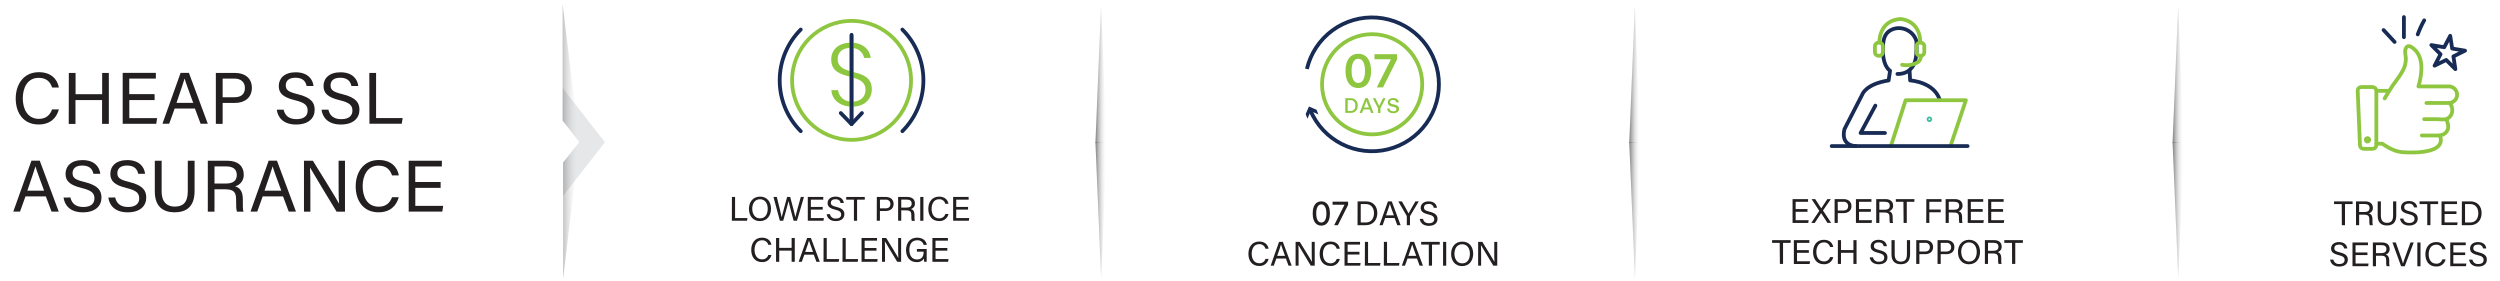 <svg width="1316" height="148" viewBox="0 0 1316 148" fill="none" xmlns="http://www.w3.org/2000/svg">
<rect width="1316" height="148" fill="white"/>
<path d="M30.99 57.59C29.8 62.14 26.41 65.53 20.33 65.53C12.33 65.53 8.27 59.45 8.27 51.87C8.27 44.59 12.27 38 20.46 38C26.78 38 30.21 41.61 31 46.09H27.45C26.45 43.17 24.56 40.97 20.32 40.97C14.4 40.97 11.99 46.34 11.99 51.76C11.99 57.02 14.28 62.57 20.47 62.57C24.6 62.57 26.42 60.2 27.42 57.57L30.99 57.59Z" fill="#231F20"/>
<path d="M36.23 38.39H39.78V49.58H53.78V38.39H57.29V65.19H53.73V52.68H39.73V65.24H36.18L36.23 38.39Z" fill="#231F20"/>
<path d="M81.4 52.68H68.07V62.17H82.71L82.25 65.17H64.58V38.37H82.04V41.37H68.04V49.56H81.37L81.4 52.68Z" fill="#231F20"/>
<path d="M91.94 57.15L89.05 65.15H85.51L95.06 38.35H99.44L109.39 65.15H105.61L102.61 57.15H91.94ZM101.72 54.15C99.17 47.15 97.72 43.36 97.18 41.32C96.53 43.59 94.96 48.12 92.9 54.15H101.72Z" fill="#231F20"/>
<path d="M113.62 38.39H123.8C129.02 38.39 132.59 41.3 132.59 46.19C132.59 51.41 128.83 54.19 123.59 54.19H117.2V65.19H113.62V38.39ZM117.2 51.19H123.41C127.08 51.19 128.92 49.4 128.92 46.28C128.92 43.16 126.7 41.38 123.55 41.38H117.2V51.19Z" fill="#231F20"/>
<path d="M149.29 57.73C150.02 60.95 152.22 62.73 156.1 62.73C160.28 62.73 161.94 60.73 161.94 58.24C161.94 55.55 160.62 54.05 155.25 52.75C148.93 51.21 146.74 49.05 146.74 45.28C146.74 41.28 149.67 38.05 155.66 38.05C162.04 38.05 164.66 41.74 165.03 45.26H161.41C160.93 42.88 159.41 40.92 155.53 40.92C152.26 40.92 150.43 42.39 150.43 44.92C150.43 47.45 151.94 48.42 156.64 49.56C164.29 51.42 165.64 54.4 165.64 57.84C165.64 62.16 162.44 65.55 155.89 65.55C149.14 65.55 146.24 61.87 145.69 57.75L149.29 57.73Z" fill="#231F20"/>
<path d="M172.86 57.73C173.59 60.95 175.79 62.73 179.67 62.73C183.85 62.73 185.51 60.73 185.51 58.24C185.51 55.55 184.19 54.05 178.81 52.75C172.5 51.21 170.3 49.05 170.3 45.28C170.3 41.28 173.24 38.05 179.22 38.05C185.61 38.05 188.22 41.74 188.59 45.26H184.98C184.5 42.88 182.98 40.92 179.09 40.92C175.83 40.92 174 42.39 174 44.92C174 47.45 175.51 48.42 180.21 49.56C187.85 51.42 189.21 54.4 189.21 57.84C189.21 62.16 186.01 65.55 179.45 65.55C172.71 65.55 169.81 61.87 169.25 57.75L172.86 57.73Z" fill="#231F20"/>
<path d="M194.41 38.39H197.97V62.15H211.97L211.47 65.15H194.47L194.41 38.39Z" fill="#231F20"/>
<path d="M13.42 103.38L10.54 111.38H7L16.55 84.57H20.92L30.92 111.38H27.13L24.13 103.38H13.42ZM23.21 100.38C20.65 93.38 19.21 89.59 18.67 87.55C18.01 89.82 16.44 94.35 14.39 100.38H23.21Z" fill="#231F20"/>
<path d="M37.06 103.96C37.79 107.18 39.99 108.96 43.87 108.96C48.05 108.96 49.71 106.96 49.71 104.46C49.71 101.77 48.39 100.27 43.01 98.97C36.7 97.43 34.5 95.27 34.5 91.5C34.5 87.5 37.44 84.27 43.42 84.27C49.81 84.27 52.42 87.96 52.79 91.48H49.18C48.7 89.1 47.18 87.14 43.29 87.14C40.03 87.14 38.2 88.61 38.2 91.14C38.2 93.67 39.71 94.65 44.41 95.78C52.05 97.64 53.41 100.62 53.41 104.06C53.41 108.38 50.21 111.77 43.65 111.77C36.91 111.77 34.01 108.09 33.45 103.97L37.06 103.96Z" fill="#231F20"/>
<path d="M60.64 103.96C61.36 107.18 63.56 108.96 67.45 108.96C71.63 108.96 73.28 106.96 73.28 104.46C73.28 101.77 71.96 100.27 66.59 98.97C60.27 97.43 58.08 95.27 58.08 91.5C58.08 87.5 61.02 84.27 67 84.27C73.38 84.27 76 87.96 76.37 91.48H72.75C72.27 89.1 70.75 87.14 66.87 87.14C63.61 87.14 61.77 88.61 61.77 91.14C61.77 93.67 63.29 94.65 67.98 95.78C75.63 97.64 76.98 100.62 76.98 104.06C76.98 108.38 73.78 111.77 67.22 111.77C60.48 111.77 57.58 108.09 57.02 103.97L60.64 103.96Z" fill="#231F20"/>
<path d="M85.09 84.62V100.75C85.09 107.08 88.57 108.75 92 108.75C96 108.75 98.85 106.9 98.85 100.75V84.62H102.43V100.57C102.43 109.26 97.62 111.76 91.92 111.76C86.22 111.76 81.49 109.06 81.49 100.82V84.62H85.09Z" fill="#231F20"/>
<path d="M112.91 99.62V111.43H109.39V84.62H119.86C125.37 84.62 128.31 87.62 128.31 91.79C128.396 93.208 127.987 94.612 127.154 95.763C126.321 96.913 125.114 97.739 123.74 98.1C125.92 98.68 127.83 100.32 127.83 104.97V106.12C127.83 107.97 127.74 110.3 128.19 111.43H124.73C124.29 110.27 124.29 108.18 124.29 105.68V105.11C124.29 101.3 123.21 99.64 118.4 99.64L112.91 99.62ZM112.91 96.62H118.74C122.84 96.62 124.64 95.08 124.64 92.06C124.64 89.21 122.78 87.6 119.14 87.6H112.91V96.62Z" fill="#231F20"/>
<path d="M138.29 103.38L135.41 111.38H131.87L141.42 84.57H145.79L155.79 111.38H151.99L148.99 103.38H138.29ZM148.07 100.38C145.52 93.38 144.07 89.59 143.53 87.55C142.87 89.82 141.3 94.35 139.24 100.38H148.07Z" fill="#231F20"/>
<path d="M160.01 111.43V84.62H164.71C168.56 90.89 176.92 104.22 178.43 107.13H178.48C178.22 103.69 178.24 99.46 178.24 95.13V84.62H181.6V111.43H177.18C173.64 105.61 164.92 91.26 163.24 88.26H163.19C163.38 91.26 163.38 95.85 163.38 100.69V111.43H160.01Z" fill="#231F20"/>
<path d="M209.9 103.82C208.71 108.37 205.29 111.76 199.29 111.76C191.29 111.76 187.23 105.68 187.23 98.1C187.23 90.82 191.23 84.23 199.42 84.23C205.74 84.23 209.17 87.84 209.96 92.32H206.36C205.36 89.4 203.47 87.2 199.23 87.2C193.31 87.2 190.9 92.57 190.9 97.99C190.9 103.41 193.19 108.8 199.38 108.8C203.51 108.8 205.38 106.43 206.38 103.8L209.9 103.82Z" fill="#231F20"/>
<path d="M231.95 98.89H218.62V108.38H233.29L232.84 111.38H215.14V84.62H232.59V87.62H218.59V95.81H231.95V98.89Z" fill="#231F20"/>
<path d="M582.53 75.132H576.64L579.59 2.81L582.53 75.132Z" fill="url(#paint0_linear_15_13)"/>
<path d="M582.64 74.905H576.64L579.635 147L582.64 74.905Z" fill="url(#paint1_linear_15_13)"/>
<path d="M863.53 75.132H857.64L860.59 2.81L863.53 75.132Z" fill="url(#paint2_linear_15_13)"/>
<path d="M863.64 74.905H857.64L860.635 147L863.64 74.905Z" fill="url(#paint3_linear_15_13)"/>
<path d="M1149.53 75.132H1143.64L1146.59 2.81L1149.53 75.132Z" fill="url(#paint4_linear_15_13)"/>
<path d="M1149.64 74.905H1143.64L1146.63 147L1149.64 74.905Z" fill="url(#paint5_linear_15_13)"/>
<path d="M385.29 103.68H386.95V114.78H393.48L393.25 116.21H385.25L385.29 103.68Z" fill="#231F20"/>
<path d="M405.86 109.87C405.86 113.32 403.93 116.39 399.99 116.39C396.3 116.39 394.24 113.54 394.24 109.94C394.24 106.34 396.34 103.5 400.13 103.5C403.66 103.48 405.86 106.15 405.86 109.87ZM395.98 109.87C395.98 112.58 397.37 114.95 400.06 114.95C402.97 114.95 404.13 112.55 404.13 109.88C404.13 107.21 402.81 104.88 400.06 104.88C397.31 104.88 395.98 107.22 395.98 109.89V109.87Z" fill="#231F20"/>
<path d="M410.52 116.21L407.16 103.68H408.91C409.91 107.78 411.24 112.96 411.47 114.4C411.8 112.78 413.52 106.88 414.34 103.68H415.95C416.7 106.48 418.42 112.84 418.7 114.33C419.11 112.17 420.86 106.25 421.55 103.68H423.19L419.53 116.21H417.75C416.99 113.32 415.38 107.35 415.07 105.85C414.7 107.72 413.07 113.33 412.28 116.21H410.52Z" fill="#231F20"/>
<path d="M433.08 110.35H426.84V114.78H433.69L433.47 116.21H425.22V103.68H433.37V105.1H426.84V108.93H433.08V110.35Z" fill="#231F20"/>
<path d="M436.87 112.72C437.004 113.438 437.409 114.078 438 114.508C438.592 114.937 439.325 115.124 440.05 115.03C442.05 115.03 442.78 114.12 442.78 112.93C442.78 111.74 442.16 110.93 439.65 110.37C436.65 109.65 435.65 108.64 435.65 106.88C435.65 105.12 437.02 103.5 439.82 103.5C442.82 103.5 444.03 105.22 444.19 106.87H442.5C442.28 105.75 441.58 104.87 439.76 104.87C438.23 104.87 437.37 105.56 437.37 106.75C437.37 107.94 438.08 108.39 440.28 108.92C443.85 109.79 444.48 111.18 444.48 112.79C444.48 114.79 442.98 116.39 439.92 116.39C436.86 116.39 435.41 114.67 435.15 112.75L436.87 112.72Z" fill="#231F20"/>
<path d="M449.5 105.1H445.45V103.68H455.22V105.1H451.17V116.21H449.5V105.1Z" fill="#231F20"/>
<path d="M461.56 103.68H466.29C468.73 103.68 470.4 105.04 470.4 107.32C470.4 109.77 468.64 111.06 466.19 111.06H463.19V116.21H461.52L461.56 103.68ZM463.23 109.68H466.13C467.85 109.68 468.71 108.84 468.71 107.39C468.725 107.066 468.668 106.743 468.544 106.443C468.42 106.144 468.231 105.875 467.992 105.657C467.752 105.438 467.467 105.275 467.158 105.179C466.848 105.082 466.521 105.056 466.2 105.1H463.2L463.23 109.68Z" fill="#231F20"/>
<path d="M474.42 110.69V116.21H472.77V103.68H477.67C480.24 103.68 481.61 105.08 481.61 107.03C481.664 107.701 481.481 108.369 481.091 108.918C480.702 109.467 480.131 109.86 479.48 110.03C480.48 110.3 481.39 111.03 481.39 113.24V113.78C481.329 114.61 481.387 115.445 481.56 116.26H479.94C479.727 115.377 479.656 114.465 479.73 113.56V113.3C479.73 111.51 479.23 110.74 476.98 110.74L474.42 110.69ZM474.42 109.29H477.14C479.06 109.29 479.9 108.57 479.9 107.16C479.9 105.75 479.03 105.08 477.33 105.08H474.42V109.29Z" fill="#231F20"/>
<path d="M486.08 103.68V116.21H484.42V103.68H486.08Z" fill="#231F20"/>
<path d="M499.29 112.65C499.043 113.767 498.401 114.757 497.483 115.438C496.564 116.12 495.43 116.447 494.29 116.36C490.55 116.36 488.66 113.52 488.66 109.98C488.66 106.44 490.55 103.5 494.36 103.5C497.31 103.5 498.91 105.18 499.28 107.28H497.62C497.441 106.549 497.008 105.906 496.398 105.466C495.787 105.026 495.04 104.818 494.29 104.88C491.53 104.88 490.4 107.4 490.4 109.93C490.4 112.46 491.47 114.93 494.4 114.93C495.125 114.965 495.841 114.754 496.43 114.331C497.02 113.908 497.45 113.298 497.65 112.6L499.29 112.65Z" fill="#231F20"/>
<path d="M509.59 110.35H503.36V114.78H510.2L509.99 116.21H501.73V103.68H509.89V105.1H503.36V108.93H509.59V110.35Z" fill="#231F20"/>
<path d="M406.08 134.25C405.833 135.367 405.191 136.357 404.273 137.039C403.354 137.72 402.22 138.047 401.08 137.96C397.34 137.96 395.45 135.12 395.45 131.58C395.45 128.04 397.34 125.1 401.14 125.1C404.14 125.1 405.7 126.78 406.07 128.88H404.41C404.232 128.149 403.798 127.506 403.188 127.066C402.577 126.626 401.83 126.418 401.08 126.48C398.31 126.48 397.19 129 397.19 131.48C397.19 133.96 398.26 136.53 401.19 136.53C401.915 136.565 402.631 136.354 403.22 135.931C403.81 135.508 404.24 134.898 404.44 134.2L406.08 134.25Z" fill="#231F20"/>
<path d="M408.52 125.28H410.18V130.48H416.71V125.28H418.37V137.81H416.71V131.93H410.18V137.81H408.52V125.28Z" fill="#231F20"/>
<path d="M423.41 134.05L422.06 137.81H420.41L424.87 125.28H426.87L431.53 137.81H429.76L428.37 134.05H423.41ZM427.98 132.63C426.79 129.33 426.13 127.63 425.86 126.63C425.55 127.69 424.86 129.81 423.86 132.63H427.98Z" fill="#231F20"/>
<path d="M433.54 125.28H435.2V136.38H441.73L441.5 137.81H433.5L433.54 125.28Z" fill="#231F20"/>
<path d="M443.53 125.28H445.19V136.38H451.72L451.49 137.81H443.49L443.53 125.28Z" fill="#231F20"/>
<path d="M461.38 131.95H455.15V136.38H461.99L461.78 137.81H453.52V125.28H461.68V126.7H455.15V130.53H461.38V131.95Z" fill="#231F20"/>
<path d="M464.29 137.81V125.28H466.49C468.28 128.21 472.19 134.44 472.89 135.8C472.77 134.19 472.78 132.22 472.78 130.17V125.28H474.35V137.81H472.29C470.64 135.09 466.56 128.38 465.78 126.98C465.87 128.4 465.87 130.53 465.87 132.79V137.79L464.29 137.81Z" fill="#231F20"/>
<path d="M487.8 137.81H486.52C486.406 137.251 486.352 136.681 486.36 136.11C485.945 136.749 485.363 137.261 484.677 137.591C483.991 137.92 483.227 138.055 482.47 137.98C478.86 137.98 476.94 135.23 476.94 131.67C476.94 127.92 479 125.1 482.78 125.1C485.69 125.1 487.52 126.67 487.88 128.91H486.22C486.025 128.156 485.568 127.497 484.929 127.051C484.291 126.606 483.514 126.403 482.74 126.48C479.83 126.48 478.68 128.81 478.68 131.59C478.68 134.17 479.84 136.59 482.68 136.59C485.52 136.59 486.19 134.72 486.19 132.59V132.48H482.66V131.06H487.81L487.8 137.81Z" fill="#231F20"/>
<path d="M498.69 131.95H492.46V136.38H499.29L499.08 137.81H490.82V125.28H498.98V126.7H492.45V130.53H498.68L498.69 131.95Z" fill="#231F20"/>
<path d="M421.51 69.06C417.996 65.548 415.208 61.378 413.306 56.788C411.404 52.198 410.426 47.278 410.426 42.31C410.426 37.342 411.404 32.422 413.306 27.832C415.208 23.242 417.996 19.072 421.51 15.56" fill="white"/>
<path d="M421.51 69.06C417.996 65.548 415.208 61.378 413.306 56.788C411.404 52.198 410.426 47.278 410.426 42.31C410.426 37.342 411.404 32.422 413.306 27.832C415.208 23.242 417.996 19.072 421.51 15.56" stroke="#172B54" stroke-width="2" stroke-linecap="round" stroke-linejoin="round"/>
<path d="M475.01 15.56C482.102 22.656 486.086 32.278 486.086 42.31C486.086 52.343 482.102 61.964 475.01 69.06" fill="white"/>
<path d="M475.01 15.56C482.102 22.656 486.086 32.278 486.086 42.31C486.086 52.343 482.102 61.964 475.01 69.06" stroke="#172B54" stroke-width="2" stroke-linecap="round" stroke-linejoin="round"/>
<path d="M448.26 73.62C465.552 73.62 479.57 59.602 479.57 42.31C479.57 25.018 465.552 11 448.26 11C430.968 11 416.95 25.018 416.95 42.31C416.95 59.602 430.968 73.62 448.26 73.62Z" stroke="#8EC640" stroke-width="2" stroke-linecap="round" stroke-linejoin="round"/>
<path d="M447.22 56.12C441.6 55.6 437.87 52.12 437.64 47.44H441.18C441.334 48.973 442.017 50.404 443.112 51.489C444.207 52.572 445.645 53.241 447.18 53.38V40.31C442.46 39.04 437.55 37.67 437.55 31.25C437.55 26.34 441.19 22.76 447.18 22.48V18.48H449.29V22.48C454.68 23 457.83 26.26 458.35 30.48H454.87C454.607 29.142 453.926 27.922 452.925 26.996C451.924 26.07 450.654 25.487 449.3 25.33V37.93C454.02 39.15 458.93 40.57 458.93 47.13C458.93 51.38 455.86 55.85 449.3 56.13V64.04H447.23V56.04L447.22 56.12ZM447.22 37.34V25.22C443.58 25.41 440.94 27.34 440.94 31.12C440.94 34.9 443.76 36.35 447.22 37.34ZM449.29 40.93V53.48C453.44 53.25 455.62 50.56 455.62 47.3C455.62 43.34 452.74 41.97 449.29 40.93Z" fill="#8DC63F"/>
<path d="M442.58 59.51L448.23 65.34L453.72 59.51" stroke="#172B54" stroke-width="2" stroke-linecap="round" stroke-linejoin="round"/>
<path d="M448.26 18.33V65.34" stroke="#172B54" stroke-width="2" stroke-linecap="round" stroke-linejoin="round"/>
<path d="M296.25 46.448L318.43 74.873L296.43 103.063V85.646L304.94 74.735L296.15 63.467L296.25 46.448Z" fill="#E6E7E8"/>
<path opacity="0.77" d="M296.15 2V63.483L304.94 74.735L296.15 2Z" fill="url(#paint6_linear_15_13)"/>
<path opacity="0.77" d="M296.41 146.984V85.501L304.94 74.735L296.41 146.984Z" fill="url(#paint7_linear_15_13)"/>
<path d="M714.64 106H719.11C722.63 106 725.02 108.4 725.02 112.14C725.02 115.88 722.7 118.53 719.02 118.53H714.6L714.64 106ZM716.29 117.12H718.92C721.86 117.12 723.27 115.01 723.27 112.17C723.27 109.7 721.99 107.41 718.92 107.41H716.29V117.12Z" fill="#231F20"/>
<path d="M729.16 114.77L727.82 118.53H726.16L730.62 106H732.62L737.29 118.53H735.52L734.13 114.77H729.16ZM733.74 113.35C732.54 110.05 731.89 108.35 731.62 107.35C731.31 108.41 730.62 110.53 729.62 113.35H733.74Z" fill="#231F20"/>
<path d="M740.55 118.53V113.93C740.551 113.815 740.523 113.702 740.47 113.6L736.05 106H737.95C739.09 108 740.95 111.26 741.48 112.37C742.02 111.28 743.89 108.03 745.07 106H746.85L742.29 113.63C742.227 113.724 742.199 113.837 742.21 113.95V118.53H740.55Z" fill="#231F20"/>
<path d="M749.06 115.21C749.4 116.71 750.43 117.52 752.25 117.52C754.07 117.52 754.97 116.61 754.97 115.42C754.97 114.23 754.36 113.42 751.85 112.86C748.85 112.14 747.85 111.13 747.85 109.37C747.85 107.61 749.29 106 752.04 106C755.04 106 756.25 107.72 756.42 109.37H754.73C754.622 108.744 754.274 108.186 753.761 107.812C753.247 107.439 752.608 107.28 751.98 107.37C750.45 107.37 749.6 108.06 749.6 109.25C749.6 110.44 750.3 110.89 752.5 111.42C756.07 112.29 756.7 113.68 756.7 115.29C756.7 117.29 755.2 118.89 752.14 118.89C749.08 118.89 747.63 117.17 747.37 115.25L749.06 115.21Z" fill="#231F20"/>
<path d="M667.79 136.307C667.541 137.422 666.898 138.41 665.98 139.089C665.061 139.769 663.929 140.095 662.79 140.007C659.05 140.007 657.16 137.167 657.16 133.627C657.16 130.087 659.05 127.147 662.86 127.147C665.81 127.147 667.41 128.827 667.78 130.927H666.12C665.941 130.196 665.508 129.553 664.898 129.113C664.287 128.673 663.54 128.465 662.79 128.527C660.03 128.527 658.9 131.047 658.9 133.527C658.9 136.007 659.97 138.577 662.9 138.577C663.624 138.612 664.338 138.403 664.928 137.982C665.518 137.561 665.948 136.953 666.15 136.257L667.79 136.307Z" fill="#231F20"/>
<path d="M671.87 136.097L670.52 139.857H668.87L673.29 127.327H675.29L679.94 139.857H678.29L676.9 136.097H671.87ZM676.44 134.677C675.25 131.377 674.59 129.677 674.32 128.677C674.02 129.737 673.32 131.857 672.32 134.677H676.44Z" fill="#231F20"/>
<path d="M682 139.857V127.327H684.2C686 130.257 689.91 136.487 690.61 137.847C690.48 136.237 690.5 134.267 690.5 132.217V127.327H692.07V139.857H690C688.34 137.137 684.27 130.427 683.48 129.027C683.57 130.457 683.57 132.577 683.57 134.837V139.837L682 139.857Z" fill="#231F20"/>
<path d="M705.29 136.307C705.041 137.422 704.398 138.41 703.48 139.089C702.561 139.769 701.429 140.095 700.29 140.007C696.55 140.007 694.66 137.167 694.66 133.627C694.66 130.087 696.55 127.147 700.36 127.147C703.31 127.147 704.91 128.827 705.28 130.927H703.62C703.435 130.202 703 129.565 702.39 129.131C701.78 128.697 701.036 128.494 700.29 128.557C697.53 128.557 696.4 131.077 696.4 133.557C696.4 136.037 697.47 138.607 700.4 138.607C701.124 138.642 701.838 138.433 702.428 138.012C703.018 137.591 703.448 136.983 703.65 136.287L705.29 136.307Z" fill="#231F20"/>
<path d="M715.62 133.997H709.39V138.427H716.23L716.02 139.857H707.76V127.327H715.92V128.747H709.39V132.557H715.62V133.997Z" fill="#231F20"/>
<path d="M718.49 127.327H720.15V138.427H726.68L726.45 139.857H718.45L718.49 127.327Z" fill="#231F20"/>
<path d="M728.48 127.327H730.14V138.427H736.67L736.44 139.857H728.44L728.48 127.327Z" fill="#231F20"/>
<path d="M740.92 136.097L739.57 139.857H737.92L742.38 127.327H744.38L749.04 139.857H747.29L745.9 136.097H740.92ZM745.49 134.677C744.3 131.377 743.64 129.677 743.37 128.677C743.06 129.737 742.37 131.857 741.37 134.677H745.49Z" fill="#231F20"/>
<path d="M752.11 128.747H748.11V127.327H757.88V128.747H753.82V139.857H752.15L752.11 128.747Z" fill="#231F20"/>
<path d="M761.29 127.327V139.857H759.63V127.327H761.29Z" fill="#231F20"/>
<path d="M775.49 133.557C775.49 137.007 773.56 140.077 769.62 140.077C765.93 140.077 763.87 137.227 763.87 133.627C763.87 130.027 765.97 127.187 769.76 127.187C773.29 127.147 775.49 129.797 775.49 133.557ZM765.61 133.557C765.61 136.267 766.99 138.637 769.69 138.637C772.6 138.637 773.75 136.237 773.75 133.567C773.75 130.897 772.44 128.567 769.69 128.567C766.94 128.567 765.61 130.867 765.61 133.557Z" fill="#231F20"/>
<path d="M778.09 139.857V127.327H780.29C782.08 130.257 785.99 136.487 786.69 137.847C786.57 136.237 786.58 134.267 786.58 132.217V127.327H788.15V139.857H786.08C784.43 137.137 780.35 130.427 779.57 129.027C779.66 130.457 779.66 132.577 779.66 134.837V139.837L778.09 139.857Z" fill="#231F20"/>
<path d="M687.95 36.297C689.879 28.02 694.728 20.716 701.608 15.726C708.488 10.736 716.937 8.396 725.404 9.133C733.871 9.871 741.787 13.638 747.701 19.742C753.614 25.847 757.127 33.879 757.595 42.365C758.063 50.851 755.455 59.221 750.249 65.939C745.043 72.657 737.589 77.272 729.254 78.936C720.92 80.601 712.265 79.203 704.878 75.001C697.491 70.798 691.867 64.072 689.04 56.057" fill="white"/>
<path d="M687.95 36.297C689.877 28.138 694.652 20.935 701.415 15.981C708.179 11.027 716.487 8.649 724.847 9.273C733.207 9.896 741.071 13.482 747.024 19.384C752.977 25.287 756.63 33.12 757.325 41.474C758.02 49.828 755.713 58.157 750.817 64.962C745.921 71.768 738.759 76.604 730.617 78.601C722.475 80.598 713.887 79.625 706.398 75.858C698.909 72.09 693.01 65.775 689.76 58.047" stroke="#172B54" stroke-width="2.02" stroke-miterlimit="10"/>
<path d="M694.02 60.227L690.03 58.497L688.22 62.487L687.31 60.037L689.03 56.057L693.02 57.777L694.02 60.227Z" fill="#172B54"/>
<path d="M722.29 70.737C736.854 70.737 748.66 58.931 748.66 44.367C748.66 29.803 736.854 17.997 722.29 17.997C707.726 17.997 695.92 29.803 695.92 44.367C695.92 58.931 707.726 70.737 722.29 70.737Z" fill="white" stroke="#8EC640" stroke-width="2" stroke-linecap="round" stroke-linejoin="round"/>
<path d="M1232.69 107.43H1228.64V106H1238.41V107.43H1234.41V118.53H1232.74L1232.69 107.43Z" fill="#231F20"/>
<path d="M1241.85 113.01V118.53H1240.2V106H1245.09C1247.67 106 1249.09 107.4 1249.09 109.35C1249.13 110.013 1248.94 110.67 1248.55 111.208C1248.16 111.746 1247.59 112.132 1246.95 112.3C1247.95 112.58 1248.87 113.3 1248.87 115.51V116.05C1248.81 116.88 1248.87 117.714 1249.03 118.53H1247.42C1247.21 117.65 1247.14 116.742 1247.21 115.84V115.57C1247.21 113.79 1246.7 113.01 1244.46 113.01H1241.85ZM1241.85 111.61H1244.57C1246.48 111.61 1247.33 110.89 1247.33 109.49C1247.33 108.09 1246.46 107.4 1244.76 107.4H1241.85V111.61Z" fill="#231F20"/>
<path d="M1253.29 106V113.54C1253.29 116.54 1254.91 117.3 1256.52 117.3C1258.4 117.3 1259.72 116.44 1259.72 113.54V106H1261.39V113.46C1261.39 117.52 1259.14 118.69 1256.48 118.69C1253.82 118.69 1251.61 117.43 1251.61 113.57V106H1253.29Z" fill="#231F20"/>
<path d="M1265.08 115.04C1265.42 116.55 1266.45 117.36 1268.27 117.36C1270.09 117.36 1271 116.44 1271 115.26C1271 114.08 1270.38 113.26 1267.87 112.69C1264.87 111.97 1263.87 110.96 1263.87 109.2C1263.87 107.44 1265.24 105.82 1268.04 105.82C1271.04 105.82 1272.25 107.55 1272.42 109.19H1270.73C1270.62 108.563 1270.28 108.003 1269.76 107.629C1269.25 107.255 1268.61 107.097 1267.98 107.19C1266.45 107.19 1265.6 107.88 1265.6 109.07C1265.6 110.26 1266.3 110.71 1268.5 111.25C1272.07 112.12 1272.7 113.51 1272.7 115.11C1272.7 117.11 1271.21 118.72 1268.14 118.72C1265.07 118.72 1263.63 117 1263.37 115.07L1265.08 115.04Z" fill="#231F20"/>
<path d="M1277.71 107.43H1273.66V106H1283.43V107.43H1279.38V118.53H1277.71V107.43Z" fill="#231F20"/>
<path d="M1293.08 112.64H1286.84V117.07H1293.69L1293.47 118.49H1285.22V106H1293.37V107.43H1286.84V111.25H1293.08V112.64Z" fill="#231F20"/>
<path d="M1295.94 106H1300.42C1303.94 106 1306.32 108.4 1306.32 112.14C1306.32 115.88 1304 118.53 1300.32 118.53H1295.9L1295.94 106ZM1297.6 117.12H1300.23C1303.23 117.12 1304.58 115.01 1304.58 112.18C1304.58 109.7 1303.31 107.41 1300.24 107.41H1297.6V117.12Z" fill="#231F20"/>
<path d="M1228.29 136.64C1228.42 137.361 1228.82 138.005 1229.41 138.437C1230.01 138.869 1230.74 139.057 1231.47 138.96C1233.42 138.96 1234.2 138.04 1234.2 136.86C1234.2 135.68 1233.58 134.86 1231.07 134.29C1228.12 133.57 1227.07 132.56 1227.07 130.8C1227.07 129.04 1228.44 127.42 1231.24 127.42C1234.24 127.42 1235.45 129.15 1235.62 130.79H1233.93C1233.82 130.163 1233.48 129.603 1232.96 129.229C1232.45 128.855 1231.81 128.697 1231.18 128.79C1229.65 128.79 1228.8 129.48 1228.8 130.67C1228.8 131.86 1229.5 132.31 1231.7 132.84C1235.27 133.71 1235.9 135.11 1235.9 136.71C1235.9 138.71 1234.41 140.32 1231.34 140.32C1228.27 140.32 1226.84 138.59 1226.58 136.67L1228.29 136.64Z" fill="#231F20"/>
<path d="M1246.21 134.27H1239.97V138.71H1246.82L1246.6 140.13H1238.35V127.64H1246.5V129.07H1239.97V132.89H1246.21V134.27Z" fill="#231F20"/>
<path d="M1250.72 134.64V140.16H1249.07V127.64H1253.97C1256.54 127.64 1257.91 129.04 1257.91 130.99C1257.96 131.661 1257.78 132.329 1257.39 132.878C1257 133.427 1256.43 133.82 1255.78 133.99C1256.78 134.27 1257.69 134.99 1257.69 137.2V137.64C1257.63 138.471 1257.69 139.306 1257.86 140.12H1256.29C1256.08 139.239 1256.01 138.332 1256.08 137.43V137.16C1256.08 135.38 1255.58 134.6 1253.33 134.6L1250.72 134.64ZM1250.72 133.24H1253.44C1255.36 133.24 1256.2 132.52 1256.2 131.12C1256.2 129.72 1255.33 129.03 1253.63 129.03H1250.72V133.24Z" fill="#231F20"/>
<path d="M1263.93 140.13L1259.37 127.64H1261.15L1263.36 133.89C1264 135.73 1264.65 137.58 1264.93 138.72C1265.2 137.72 1265.93 135.72 1266.57 133.95L1268.86 127.64H1270.58L1265.86 140.17L1263.93 140.13Z" fill="#231F20"/>
<path d="M1274.15 127.64V140.17H1272.49V127.64H1274.15Z" fill="#231F20"/>
<path d="M1287.36 136.58C1287.11 137.697 1286.47 138.687 1285.55 139.368C1284.63 140.05 1283.5 140.377 1282.36 140.29C1278.61 140.29 1276.72 137.44 1276.72 133.9C1276.72 130.36 1278.61 127.42 1282.42 127.42C1285.42 127.42 1286.98 129.11 1287.35 131.2H1285.69C1285.51 130.471 1285.07 129.831 1284.46 129.393C1283.85 128.956 1283.1 128.749 1282.35 128.81C1279.59 128.81 1278.46 131.32 1278.46 133.81C1278.46 136.3 1279.53 138.81 1282.46 138.81C1283.18 138.847 1283.9 138.637 1284.49 138.216C1285.07 137.795 1285.5 137.186 1285.7 136.49L1287.36 136.58Z" fill="#231F20"/>
<path d="M1297.67 134.27H1291.44V138.71H1298.29L1298.07 140.13H1289.82V127.64H1297.97V129.07H1291.45V132.89H1297.68L1297.67 134.27Z" fill="#231F20"/>
<path d="M1301.46 136.64C1301.59 137.36 1302 138.003 1302.59 138.434C1303.18 138.866 1303.91 139.054 1304.64 138.96C1306.64 138.96 1307.37 138.04 1307.37 136.86C1307.37 135.68 1306.75 134.86 1304.24 134.29C1301.24 133.57 1300.24 132.56 1300.24 130.8C1300.24 129.04 1301.61 127.42 1304.41 127.42C1307.41 127.42 1308.62 129.15 1308.79 130.79H1307.09C1306.99 130.164 1306.64 129.604 1306.13 129.23C1305.62 128.855 1304.98 128.698 1304.35 128.79C1302.82 128.79 1301.96 129.48 1301.96 130.67C1301.96 131.86 1302.67 132.31 1304.87 132.84C1308.44 133.71 1309.07 135.11 1309.07 136.71C1309.07 138.71 1307.57 140.32 1304.51 140.32C1301.45 140.32 1300 138.59 1299.74 136.67L1301.46 136.64Z" fill="#231F20"/>
<path d="M1254.72 15.82L1260.52 22.08" stroke="#172B54" stroke-width="2" stroke-linecap="round" stroke-linejoin="round"/>
<path d="M1265.42 9V19.57" stroke="#172B54" stroke-width="2" stroke-linecap="round" stroke-linejoin="round"/>
<path d="M1276.1 10.71C1274.76 13.074 1273.63 15.546 1272.7 18.1Z" fill="white"/>
<path d="M1276.1 10.71C1274.76 13.074 1273.63 15.546 1272.7 18.1" stroke="#172B54" stroke-width="2" stroke-linecap="round" stroke-linejoin="round"/>
<path d="M1289.79 18.85L1290.83 25.55L1297.6 26.67L1291.47 29.69L1292.51 36.39L1287.68 31.56L1281.56 34.57L1284.7 28.56L1279.87 23.73L1286.64 24.86L1289.79 18.85Z" fill="white" stroke="#172B54" stroke-width="2" stroke-linecap="round" stroke-linejoin="round"/>
<path d="M1255.29 51.8C1256.66 49.58 1257.95 47.3 1259.43 45.14C1261.29 42.42 1263.49 39.85 1264.97 36.9C1266.04 34.898 1266.55 32.639 1266.42 30.37C1266.19 29.129 1266.08 27.871 1266.07 26.61C1266.18 25.47 1266.96 24.2 1268.07 24.26C1268.47 24.306 1268.85 24.446 1269.19 24.67C1276.37 28.86 1275.04 38.84 1273.06 45.49H1289.06C1289.63 45.49 1290.2 45.603 1290.73 45.822C1291.26 46.041 1291.74 46.363 1292.14 46.768C1292.54 47.173 1292.86 47.653 1293.08 48.182C1293.3 48.711 1293.41 49.278 1293.41 49.85C1293.41 50.422 1293.3 50.989 1293.08 51.518C1292.86 52.047 1292.54 52.527 1292.14 52.932C1291.74 53.337 1291.26 53.659 1290.73 53.878C1290.2 54.097 1289.63 54.21 1289.06 54.21H1277.26" stroke="#8EC640" stroke-width="2" stroke-linecap="round" stroke-linejoin="round"/>
<path d="M1276.1 62.72C1278.25 62.72 1280.4 62.72 1282.54 62.72C1284.41 62.72 1286.7 63.25 1288.45 62.4C1289.09 62.021 1289.63 61.503 1290.04 60.885C1290.45 60.267 1290.72 59.565 1290.82 58.83C1290.94 58.002 1290.89 57.157 1290.66 56.351C1290.43 55.546 1290.03 54.799 1289.49 54.16" stroke="#8EC640" stroke-width="2" stroke-linecap="round" stroke-linejoin="round"/>
<path d="M1274.85 71.31H1282.35C1283.58 71.394 1284.81 71.231 1285.98 70.83C1286.53 70.596 1287.03 70.254 1287.45 69.825C1287.88 69.396 1288.21 68.888 1288.43 68.33C1289.13 66.59 1288.5 64.57 1287.81 62.92" stroke="#8EC640" stroke-width="2" stroke-linecap="round" stroke-linejoin="round"/>
<path d="M1250.92 75.64H1254.05C1254.05 75.64 1259.36 79.64 1264.21 80.07C1264.21 80.07 1288.21 82.4 1284.47 71.6" stroke="#8EC640" stroke-width="2" stroke-linecap="round" stroke-linejoin="round"/>
<path d="M1257.11 47.83H1250.91M1250.91 47.83V76.33C1250.91 76.86 1250.7 77.369 1250.32 77.744C1249.95 78.119 1249.44 78.33 1248.91 78.33H1244.18C1243.69 78.33 1243.22 78.142 1242.87 77.805C1242.52 77.468 1242.31 77.007 1242.29 76.52L1241.09 47.83C1241.07 47.574 1241.11 47.317 1241.2 47.075C1241.29 46.834 1241.42 46.613 1241.6 46.425C1241.78 46.238 1241.99 46.089 1242.22 45.987C1242.46 45.884 1242.71 45.831 1242.97 45.83H1248.91C1249.44 45.83 1249.95 46.041 1250.32 46.416C1250.7 46.791 1250.91 47.3 1250.91 47.83Z" stroke="#8EC640" stroke-width="2" stroke-linecap="round" stroke-linejoin="round"/>
<path d="M1246.25 74.49C1246.74 74.49 1247.14 74.091 1247.14 73.6C1247.14 73.108 1246.74 72.71 1246.25 72.71C1245.76 72.71 1245.36 73.108 1245.36 73.6C1245.36 74.091 1245.76 74.49 1246.25 74.49Z" stroke="#8EC640" stroke-width="2" stroke-linecap="round" stroke-linejoin="round"/>
<path d="M951.46 111.48H945.23V115.91H952.08L951.86 117.34H943.6V104.81H951.76V106.23H945.23V110.06H951.46V111.48Z" fill="#231F20"/>
<path d="M961.98 117.34L958.64 112.19L955.29 117.34H953.45L957.68 110.99L953.6 104.81H955.53L958.69 109.68L961.93 104.81H963.75L959.61 110.81L963.91 117.3L961.98 117.34Z" fill="#231F20"/>
<path d="M965.74 104.81H970.5C972.94 104.81 974.61 106.17 974.61 108.45C974.61 110.89 972.85 112.19 970.4 112.19H967.4V117.34H965.73L965.74 104.81ZM967.41 110.81H970.29C972 110.81 972.86 109.97 972.86 108.52C972.875 108.196 972.818 107.873 972.694 107.573C972.57 107.274 972.381 107.005 972.142 106.787C971.902 106.568 971.617 106.405 971.308 106.309C970.998 106.213 970.671 106.186 970.35 106.23H967.35L967.41 110.81Z" fill="#231F20"/>
<path d="M984.82 111.48H978.59V115.91H985.43L985.21 117.34H976.96V104.81H985.12V106.23H978.59V110.06H984.82V111.48Z" fill="#231F20"/>
<path d="M989.29 111.82V117.34H987.64V104.81H992.54C995.11 104.81 996.54 106.21 996.54 108.16C996.59 108.831 996.403 109.499 996.013 110.047C995.622 110.595 995.051 110.989 994.4 111.16C995.4 111.43 996.31 112.16 996.31 114.37V114.91C996.25 115.741 996.307 116.575 996.48 117.39H994.87C994.653 116.508 994.578 115.596 994.65 114.69V114.43C994.65 112.64 994.15 111.87 991.9 111.87L989.29 111.82ZM989.29 110.42H992.02C993.93 110.42 994.77 109.7 994.77 108.29C994.77 106.88 993.9 106.21 992.2 106.21H989.29V110.42Z" fill="#231F20"/>
<path d="M1001.96 106.23H997.96V104.81H1007.73V106.23H1003.73V117.34H1002.06L1001.96 106.23Z" fill="#231F20"/>
<path d="M1014.02 104.81H1022.02V106.23H1015.6V110.3H1021.6V111.72H1015.6V117.34H1013.97L1014.02 104.81Z" fill="#231F20"/>
<path d="M1025.83 111.82V117.34H1024.19V104.81H1029.08C1031.66 104.81 1033.08 106.21 1033.08 108.16C1033.13 108.831 1032.94 109.499 1032.55 110.047C1032.16 110.595 1031.59 110.989 1030.94 111.16C1031.94 111.43 1032.86 112.16 1032.86 114.37V114.91C1032.8 115.74 1032.86 116.574 1033.02 117.39H1031.41C1031.2 116.507 1031.13 115.596 1031.2 114.69V114.43C1031.2 112.64 1030.69 111.87 1028.45 111.87L1025.83 111.82ZM1025.83 110.42H1028.56C1030.47 110.42 1031.32 109.7 1031.32 108.29C1031.32 106.88 1030.45 106.21 1028.75 106.21H1025.83V110.42Z" fill="#231F20"/>
<path d="M1043.69 111.48H1037.46V115.91H1044.29L1044.07 117.34H1035.81V104.81H1043.97V106.23H1037.44V110.06H1043.67L1043.69 111.48Z" fill="#231F20"/>
<path d="M1054.42 111.48H1048.19V115.91H1055.03L1054.82 117.34H1046.56V104.81H1054.72V106.23H1048.19V110.06H1054.42V111.48Z" fill="#231F20"/>
<path d="M936.83 127.83H932.83V126.41H942.6V127.83H938.6V138.94H936.93L936.83 127.83Z" fill="#231F20"/>
<path d="M952.19 133.08H945.96V137.54H952.8L952.59 138.97H944.29V126.41H952.45V127.83H945.92V131.66H952.15L952.19 133.08Z" fill="#231F20"/>
<path d="M965.02 135.38C964.773 136.497 964.131 137.487 963.213 138.168C962.294 138.85 961.16 139.177 960.02 139.09C956.28 139.09 954.39 136.25 954.39 132.71C954.39 129.17 956.28 126.23 960.09 126.23C963.09 126.23 964.64 127.91 965.01 130.01H963.35C963.171 129.279 962.738 128.636 962.128 128.196C961.517 127.756 960.77 127.548 960.02 127.61C957.26 127.61 956.13 130.12 956.13 132.61C956.13 135.1 957.2 137.61 960.13 137.61C960.855 137.645 961.571 137.434 962.16 137.011C962.75 136.588 963.18 135.978 963.38 135.28L965.02 135.38Z" fill="#231F20"/>
<path d="M967.46 126.41H969.12V131.64H975.65V126.41H977.29V138.94H975.63V133.06H969.1V138.94H967.44L967.46 126.41Z" fill="#231F20"/>
<path d="M985.94 135.45C986.074 136.168 986.479 136.808 987.07 137.238C987.661 137.667 988.395 137.854 989.12 137.76C991.12 137.76 991.85 136.85 991.85 135.66C991.85 134.47 991.23 133.66 988.72 133.09C985.77 132.38 984.72 131.37 984.72 129.61C984.72 127.85 986.09 126.23 988.88 126.23C991.88 126.23 993.09 127.95 993.26 129.6H991.57C991.35 128.48 990.65 127.6 988.82 127.6C987.3 127.6 986.44 128.28 986.44 129.48C986.44 130.68 987.15 131.12 989.34 131.65C992.92 132.52 993.55 133.91 993.55 135.52C993.55 137.52 992.05 139.12 988.99 139.12C985.93 139.12 984.48 137.4 984.22 135.48L985.94 135.45Z" fill="#231F20"/>
<path d="M997.37 126.41V133.95C997.37 136.95 998.99 137.71 1000.59 137.71C1002.47 137.71 1003.8 136.84 1003.8 133.95V126.41H1005.47V133.86C1005.47 137.93 1003.22 139.09 1000.56 139.09C997.9 139.09 995.68 137.83 995.68 133.98V126.41H997.37Z" fill="#231F20"/>
<path d="M1008.72 126.41H1013.47C1015.91 126.41 1017.58 127.77 1017.58 130.05C1017.58 132.49 1015.82 133.79 1013.37 133.79H1010.37V138.94H1008.7L1008.72 126.41ZM1010.39 132.41H1013.29C1015.01 132.41 1015.87 131.57 1015.87 130.12C1015.88 129.796 1015.83 129.473 1015.7 129.173C1015.58 128.874 1015.39 128.605 1015.15 128.387C1014.91 128.168 1014.63 128.005 1014.32 127.909C1014.01 127.813 1013.68 127.786 1013.36 127.83H1010.36L1010.39 132.41Z" fill="#231F20"/>
<path d="M1019.93 126.41H1024.69C1027.13 126.41 1028.79 127.77 1028.79 130.05C1028.79 132.49 1027.04 133.79 1024.59 133.79H1021.59V138.94H1019.92L1019.93 126.41ZM1021.6 132.41H1024.5C1026.22 132.41 1027.08 131.57 1027.08 130.12C1027.09 129.796 1027.04 129.473 1026.91 129.173C1026.79 128.874 1026.6 128.605 1026.36 128.387C1026.12 128.168 1025.84 128.005 1025.53 127.909C1025.22 127.813 1024.89 127.786 1024.57 127.83H1021.57L1021.6 132.41Z" fill="#231F20"/>
<path d="M1042.29 132.6C1042.29 136.05 1040.36 139.12 1036.41 139.12C1032.72 139.12 1030.67 136.27 1030.67 132.67C1030.67 129.07 1032.77 126.23 1036.56 126.23C1040.04 126.23 1042.29 128.88 1042.29 132.6ZM1032.41 132.6C1032.41 135.31 1033.79 137.68 1036.48 137.68C1039.39 137.68 1040.55 135.28 1040.55 132.6C1040.55 129.92 1039.24 127.6 1036.49 127.6C1033.74 127.6 1032.37 129.95 1032.37 132.62L1032.41 132.6Z" fill="#231F20"/>
<path d="M1046.49 133.42V138.94H1044.84V126.41H1049.74C1052.31 126.41 1053.68 127.8 1053.68 129.76C1053.72 130.422 1053.53 131.078 1053.14 131.616C1052.75 132.154 1052.19 132.54 1051.55 132.71C1052.55 132.98 1053.46 133.71 1053.46 135.92V136.46C1053.4 137.291 1053.46 138.126 1053.63 138.94H1052.01C1051.8 138.056 1051.73 137.145 1051.8 136.24V135.98C1051.8 134.19 1051.3 133.42 1049.05 133.42H1046.49ZM1046.49 132.02H1049.21C1051.13 132.02 1051.97 131.3 1051.97 129.89C1051.97 128.48 1051.1 127.81 1049.4 127.81H1046.49V132.02Z" fill="#231F20"/>
<path d="M1059.12 127.83H1055.07V126.41H1064.84V127.83H1060.84V138.94H1059.17L1059.12 127.83Z" fill="#231F20"/>
<path d="M976.92 76.9C976.92 76.9 968.76 77.01 970.92 67.98L980.37 49.61C980.37 49.61 982.22 44.21 994.17 42.34L994.93 37.21C994.93 37.21 990.29 34.86 991.29 23.05C991.49 20.6 992.29 17.88 994.44 16.4C999.71 12.7 1007.35 15.78 1008.85 21.83V27.11" stroke="#172B54" stroke-width="2" stroke-linecap="round" stroke-linejoin="round"/>
<path d="M989.23 22.44H988.86C987.805 22.44 986.95 23.295 986.95 24.35V27.46C986.95 28.515 987.805 29.37 988.86 29.37H989.23C990.285 29.37 991.14 28.515 991.14 27.46V24.35C991.14 23.295 990.285 22.44 989.23 22.44Z" stroke="#8EC640" stroke-width="2" stroke-linecap="round" stroke-linejoin="round"/>
<path d="M998.81 38.92C998.81 38.92 1008.58 39.92 1008.81 27.32" stroke="#172B54" stroke-width="2" stroke-linecap="round" stroke-linejoin="round"/>
<path d="M1011.04 22.44H1010.74C1009.69 22.44 1008.83 23.295 1008.83 24.35V27.46C1008.83 28.515 1009.69 29.37 1010.74 29.37H1011.04C1012.09 29.37 1012.95 28.515 1012.95 27.46V24.35C1012.95 23.295 1012.09 22.44 1011.04 22.44Z" stroke="#8EC640" stroke-width="2" stroke-linecap="round" stroke-linejoin="round"/>
<path d="M989.29 22.28C989.29 22.28 988.92 10.76 1000.39 10C1000.39 10 1010.71 10.38 1010.82 22.28" stroke="#8EC640" stroke-width="2" stroke-linecap="round" stroke-linejoin="round"/>
<path d="M1001.29 34.1C1003.87 34.608 1006.55 34.257 1008.92 33.1C1009.53 32.816 1010.05 32.381 1010.44 31.836C1010.83 31.291 1011.07 30.656 1011.14 29.99" stroke="#8EC640" stroke-width="2" stroke-linecap="round" stroke-linejoin="round"/>
<path d="M1005.22 37.54L1005.5 42.34C1005.5 42.34 1018.19 43.01 1021.16 52.75" stroke="#172B54" stroke-width="2" stroke-linecap="round" stroke-linejoin="round"/>
<path d="M995.36 76.89L1003.12 52.76H1034.85L1026.74 76.89" fill="white"/>
<path d="M995.36 76.89L1003.12 52.76H1034.85L1026.74 76.89" stroke="#8EC640" stroke-width="2" stroke-linecap="round" stroke-linejoin="round"/>
<path d="M1015.65 63.24C1015.91 63.24 1016.12 63.03 1016.12 62.77C1016.12 62.511 1015.91 62.3 1015.65 62.3C1015.39 62.3 1015.18 62.511 1015.18 62.77C1015.18 63.03 1015.39 63.24 1015.65 63.24Z" fill="white" stroke="#36BA9B" stroke-width="2" stroke-linecap="round" stroke-linejoin="round"/>
<path d="M964.2 76.89H1035.72" stroke="#172B54" stroke-width="2" stroke-linecap="round" stroke-linejoin="round"/>
<path d="M987.19 55.59L979.42 70.01H992.24" stroke="#172B54" stroke-width="2" stroke-linecap="round" stroke-linejoin="round"/>
<path d="M708.16 59.497V51.707H710.88C711.383 51.661 711.89 51.725 712.367 51.894C712.843 52.063 713.277 52.333 713.639 52.685C714.001 53.038 714.282 53.464 714.464 53.936C714.645 54.407 714.722 54.913 714.69 55.417V55.697C714.729 56.203 714.657 56.711 714.478 57.186C714.299 57.661 714.018 58.091 713.654 58.445C713.291 58.799 712.854 59.069 712.374 59.235C711.895 59.401 711.385 59.46 710.88 59.407H708.16V59.497ZM709.43 58.417H710.79C711.153 58.46 711.522 58.418 711.867 58.295C712.212 58.172 712.523 57.971 712.778 57.708C713.032 57.444 713.222 57.126 713.334 56.777C713.445 56.429 713.475 56.059 713.42 55.697V55.417C713.467 55.057 713.432 54.691 713.318 54.346C713.203 54.002 713.013 53.687 712.76 53.427C712.507 53.166 712.198 52.966 711.857 52.841C711.516 52.717 711.151 52.671 710.79 52.707H709.43V58.417Z" fill="#8DC63F"/>
<path d="M721.75 59.497L721.03 57.597H717.68L716.95 59.497H715.68L718.68 51.707H720.04L723.04 59.497H721.75ZM718.04 56.597H720.58L719.29 53.157L718.04 56.597Z" fill="#8DC63F"/>
<path d="M725.38 59.497V56.967L722.66 51.707H724.02L726.02 55.787L728.02 51.707H729.38L726.66 56.967V59.497H725.38Z" fill="#8DC63F"/>
<path d="M730.18 57.147H731.45C731.54 58.147 732.36 58.597 733.45 58.597C734.36 58.597 735.09 58.227 735.09 57.507V57.417C735.09 56.777 734.54 56.417 733.09 56.147C731.19 55.787 730.55 55.147 730.55 53.967V53.877C730.55 52.617 731.64 51.617 733.36 51.617C735.08 51.617 736.17 52.427 736.36 53.877H734.99C734.89 53.067 734.26 52.617 733.26 52.617C732.26 52.617 731.72 53.067 731.72 53.697V53.787C731.72 54.337 732.09 54.697 733.63 54.967C735.44 55.237 736.44 55.967 736.44 57.237V57.327C736.44 58.687 735.26 59.587 733.44 59.587C731.62 59.587 730.36 58.777 730.18 57.147Z" fill="#8DC63F"/>
<path d="M715.003 46.332C713.599 46.332 712.395 45.977 711.389 45.267C710.389 44.551 709.619 43.52 709.08 42.173C708.545 40.821 708.278 39.193 708.278 37.29C708.284 35.386 708.554 33.767 709.088 32.432C709.628 31.091 710.398 30.068 711.398 29.364C712.403 28.659 713.605 28.307 715.003 28.307C716.401 28.307 717.602 28.659 718.608 29.364C719.614 30.068 720.384 31.091 720.918 32.432C721.457 33.773 721.727 35.392 721.727 37.29C721.727 39.199 721.457 40.83 720.918 42.182C720.384 43.528 719.614 44.557 718.608 45.267C717.608 45.977 716.406 46.332 715.003 46.332ZM715.003 43.665C716.094 43.665 716.955 43.128 717.585 42.054C718.222 40.974 718.54 39.386 718.54 37.29C718.54 35.903 718.395 34.739 718.105 33.795C717.815 32.852 717.406 32.142 716.878 31.665C716.349 31.182 715.724 30.94 715.003 30.94C713.918 30.94 713.06 31.48 712.429 32.56C711.798 33.633 711.48 35.21 711.474 37.29C711.469 38.682 711.608 39.852 711.892 40.801C712.182 41.75 712.591 42.466 713.119 42.949C713.648 43.426 714.276 43.665 715.003 43.665ZM724.729 46L732.153 31.307V31.188H723.536V28.546H735.425V31.247L728.011 46H724.729Z" fill="#8EC640"/>
<path d="M702.305 118.552L707.71 107.862V107.772H701.458V106.169H709.645V107.826L704.258 118.552H702.305Z" fill="#231F20"/>
<path d="M695.541 118.758C694.585 118.753 693.769 118.502 693.092 118.002C692.415 117.502 691.897 116.774 691.538 115.819C691.179 114.864 691 113.713 691 112.367C691 111.024 691.179 109.878 691.538 108.926C691.901 107.975 692.421 107.25 693.098 106.75C693.779 106.25 694.593 106 695.541 106C696.488 106 697.3 106.252 697.977 106.756C698.655 107.256 699.172 107.981 699.531 108.932C699.894 109.88 700.075 111.024 700.075 112.367C700.075 113.717 699.896 114.87 699.537 115.825C699.179 116.776 698.661 117.504 697.983 118.008C697.306 118.508 696.492 118.758 695.541 118.758ZM695.541 117.143C696.379 117.143 697.034 116.734 697.506 115.916C697.981 115.098 698.219 113.914 698.219 112.367C698.219 111.339 698.11 110.47 697.893 109.761C697.679 109.047 697.371 108.507 696.968 108.14C696.569 107.77 696.093 107.584 695.541 107.584C694.706 107.584 694.051 107.995 693.576 108.818C693.1 109.64 692.86 110.823 692.856 112.367C692.856 113.399 692.963 114.271 693.177 114.985C693.394 115.694 693.703 116.232 694.102 116.599C694.501 116.962 694.98 117.143 695.541 117.143Z" fill="#231F20"/>
<defs>
<linearGradient id="paint0_linear_15_13" x1="576.64" y1="38.971" x2="582.53" y2="38.971" gradientUnits="userSpaceOnUse">
<stop stop-opacity="0.5"/>
<stop offset="1" stop-color="white" stop-opacity="0"/>
</linearGradient>
<linearGradient id="paint1_linear_15_13" x1="576.63" y1="110.953" x2="582.64" y2="110.953" gradientUnits="userSpaceOnUse">
<stop stop-opacity="0.5"/>
<stop offset="1" stop-color="white" stop-opacity="0"/>
</linearGradient>
<linearGradient id="paint2_linear_15_13" x1="857.64" y1="38.971" x2="863.53" y2="38.971" gradientUnits="userSpaceOnUse">
<stop stop-opacity="0.5"/>
<stop offset="1" stop-color="white" stop-opacity="0"/>
</linearGradient>
<linearGradient id="paint3_linear_15_13" x1="857.63" y1="110.953" x2="863.64" y2="110.953" gradientUnits="userSpaceOnUse">
<stop stop-opacity="0.5"/>
<stop offset="1" stop-color="white" stop-opacity="0"/>
</linearGradient>
<linearGradient id="paint4_linear_15_13" x1="1143.64" y1="38.971" x2="1149.53" y2="38.971" gradientUnits="userSpaceOnUse">
<stop stop-opacity="0.5"/>
<stop offset="1" stop-color="white" stop-opacity="0"/>
</linearGradient>
<linearGradient id="paint5_linear_15_13" x1="1143.63" y1="110.953" x2="1149.64" y2="110.953" gradientUnits="userSpaceOnUse">
<stop stop-opacity="0.5"/>
<stop offset="1" stop-color="white" stop-opacity="0"/>
</linearGradient>
<linearGradient id="paint6_linear_15_13" x1="296.15" y1="38.371" x2="304.94" y2="38.371" gradientUnits="userSpaceOnUse">
<stop stop-opacity="0.3"/>
<stop offset="1" stop-color="white" stop-opacity="0"/>
</linearGradient>
<linearGradient id="paint7_linear_15_13" x1="296.41" y1="110.855" x2="304.94" y2="110.855" gradientUnits="userSpaceOnUse">
<stop stop-opacity="0.3"/>
<stop offset="1" stop-color="white" stop-opacity="0"/>
</linearGradient>
</defs>
</svg>

